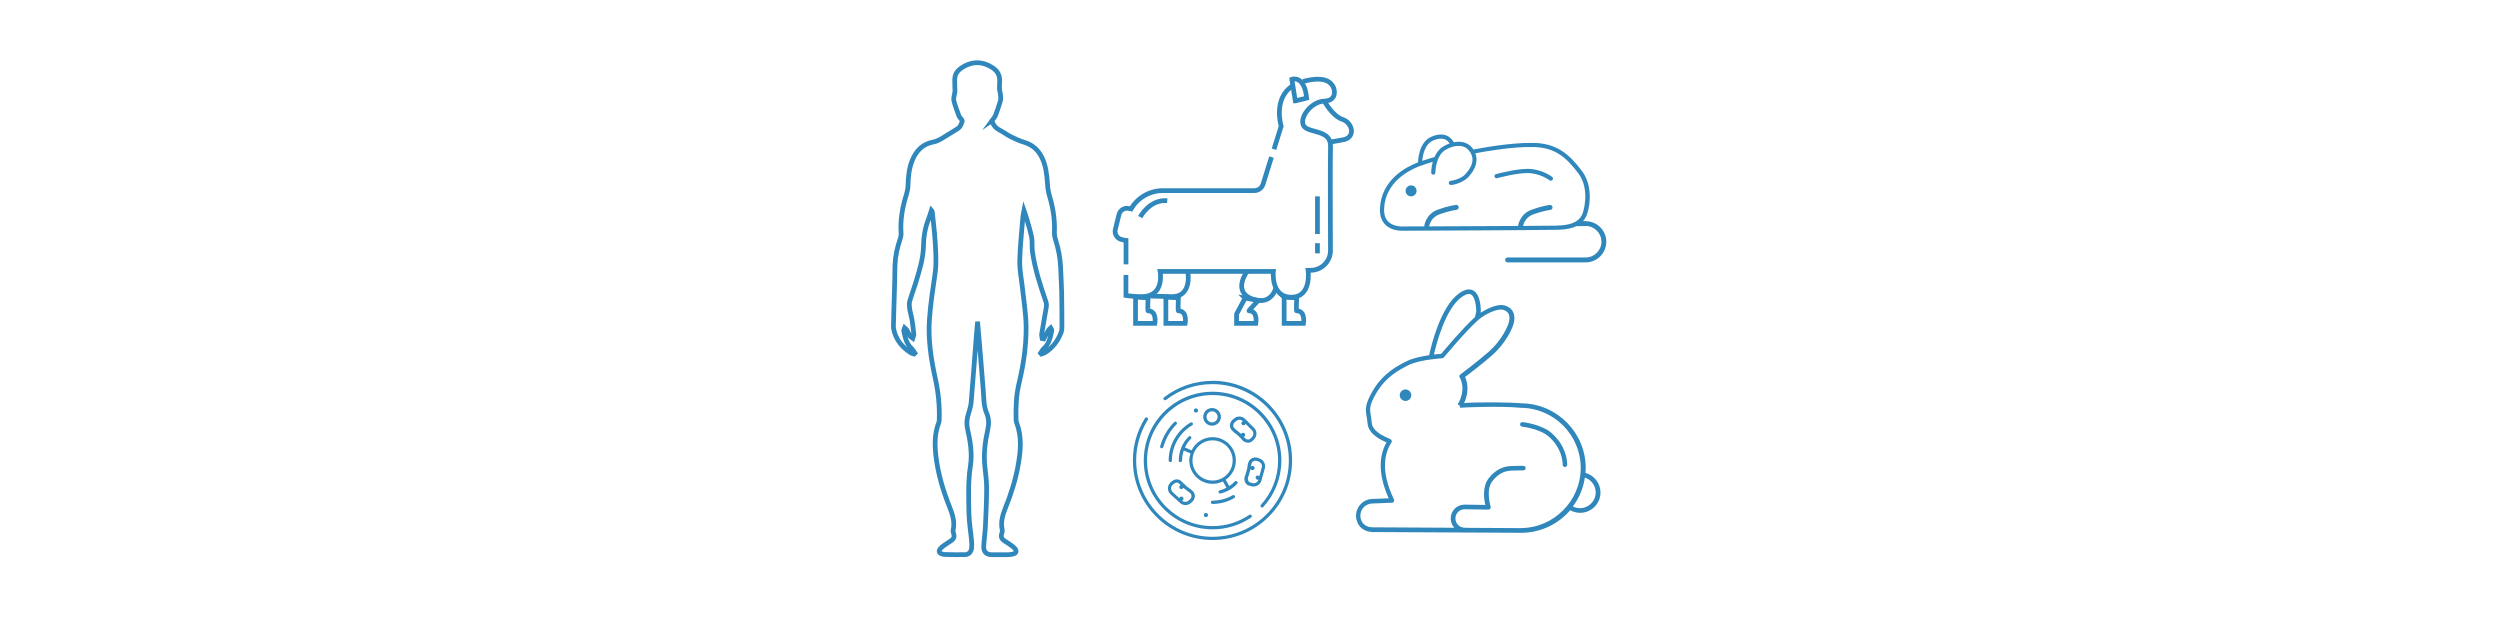 <?xml version="1.0" encoding="UTF-8"?><svg id="Layer_1" xmlns="http://www.w3.org/2000/svg" viewBox="0 0 395.69 97.72"><defs><style>.cls-1{fill:#3087bc;}.cls-2{fill:none;stroke:#3087bc;stroke-miterlimit:10;stroke-width:.75px;}</style></defs><path class="cls-2" d="m157.01,19.08c.15.65.52,1.15,1.17,1.49.64.33,1.21.77,1.85,1.09.68.34,1.38.65,2.1.87,1.29.39,2.18,1.2,2.77,2.38.65,1.32.79,2.74.89,4.18.04.66.14,1.33.33,1.96.56,1.86.85,3.75.77,5.69-.02.41.06.84.19,1.24.45,1.41.73,2.84.79,4.32.05,1.35.14,2.7.17,4.06.04,1.81.03,3.62.04,5.43,0,.27-.03.56-.13.82-.52,1.36-1.35,2.48-2.62,3.24-.15.09-.34.13-.52.19-.04-.04-.08-.08-.12-.13.17-.25.31-.55.53-.75.86-.76,1.02-1.82,1.26-2.85.03-.11-.11-.27-.18-.4-.11.1-.25.18-.32.3-.27.46-.52.94-.78,1.41-.08-.02-.16-.04-.24-.05-.03-.23-.12-.48-.09-.7.23-1.41.5-2.81.73-4.22.05-.29.04-.62-.06-.9-.89-2.59-1.75-5.19-2.13-7.92-.11-.75.02-1.55-.13-2.29-.23-1.16-.61-2.29-.93-3.43-.06-.22-.14-.43-.27-.8-.08.43-.16.72-.18,1.01-.18,2.32-.45,4.65-.5,6.98-.03,1.4.27,2.82.42,4.23.22,2.09.58,4.18.59,6.27.02,2.99-.42,5.95-1.12,8.86-.46,1.9-.52,3.84-.47,5.79,0,.15.03.3.08.43.87,2.26.65,4.56.23,6.85-.41,2.29-1.12,4.49-1.98,6.64-.45,1.12-.8,2.28-.52,3.52.04.16,0,.36-.07.53-.19.51-.03.89.41,1.18.37.24.74.47,1.1.73.21.15.42.31.58.51.31.39.21.71-.27.84-.28.08-.58.11-.87.12-.83.01-1.66,0-2.5,0-.86,0-1.34-.44-1.31-1.29.05-1.07.22-2.14.27-3.21.09-2.02.19-4.04.19-6.06,0-1.1-.15-2.21-.27-3.31-.23-2.01.02-3.98.45-5.93.2-.89.19-1.75-.17-2.59-.51-1.21-.45-2.5-.55-3.76-.3-3.58-.56-7.16-.89-10.74-.06.68-.12,1.36-.18,2.04-.28,3.55-.53,7.09-.83,10.64-.05.62-.22,1.25-.42,1.85-.27.81-.35,1.61-.16,2.45.43,1.92.76,3.88.46,5.83-.39,2.51-.29,5.01-.24,7.52.03,1.46.29,2.92.42,4.38.04.39.04.79,0,1.17-.06.57-.47.99-1.04,1-1.08.02-2.15,0-3.23-.03-.14,0-.29-.04-.43-.09-.46-.16-.56-.43-.26-.81.16-.2.37-.37.58-.52.4-.28.82-.53,1.22-.82.36-.26.47-.6.33-1.03-.06-.18-.13-.4-.09-.57.29-1.28-.08-2.46-.54-3.62-1.06-2.66-1.88-5.39-2.2-8.24-.19-1.73-.19-3.45.45-5.12.06-.15.08-.32.09-.48.07-2.19-.13-4.34-.61-6.5-.68-3.09-1.17-6.24-.94-9.42.17-2.42.54-4.83.89-7.23.25-1.72.11-3.42.01-5.13-.09-1.55-.3-3.08-.45-4.63,0-.09-.03-.18-.13-.29-.16.5-.3,1-.49,1.49-.51,1.32-.75,2.67-.77,4.1-.03,2.08-.68,4.07-1.28,6.06-.28.94-.65,1.85-.91,2.79-.1.37-.05.79,0,1.18.08.56.26,1.11.36,1.67.11.66.18,1.32.26,1.98.02.15.06.3.04.44-.03.19-.11.38-.17.57-.15-.11-.33-.2-.43-.35-.19-.3-.32-.64-.5-.95-.08-.13-.23-.22-.35-.33-.05.14-.17.3-.15.43.22,1.02.4,2.05,1.23,2.81.22.2.36.5.54.75-.04.04-.08.09-.12.13-.16-.05-.34-.07-.47-.15-1.43-.91-2.46-2.12-2.78-3.84-.05-.25-.03-.52-.02-.78.02-.77.04-1.53.06-2.3.05-1.58.1-3.16.14-4.74.02-.78,0-1.56.04-2.35.06-1.39.37-2.74.82-4.06.1-.29.16-.61.14-.91-.15-2.12.23-4.16.86-6.16.14-.46.23-.95.24-1.43.03-1.38.17-2.74.71-4.02.63-1.49,1.66-2.51,3.31-2.82.44-.08.87-.29,1.26-.51.85-.49,1.65-1.05,2.5-1.54.49-.29.65-.75.8-1.23.02-.07-.06-.19-.11-.28-.14-.2-.34-.37-.42-.59-.29-.79-.6-1.58-.8-2.4-.08-.34.07-.74.12-1.11.02-.16.06-.31.06-.47,0-.59-.06-1.17-.04-1.76.02-.71.32-1.28.91-1.71,1.69-1.23,3.48-1.25,5.18-.08.69.48,1.02,1.13,1.03,1.95,0,.42-.06.85-.04,1.27.02.34.14.67.17,1.01.03.33.06.69-.03,1-.22.76-.48,1.52-.77,2.26-.12.29-.36.53-.56.81Z"/><g><path class="cls-1" d="m250.96,35h-.4c.18-.21.3-.41.39-.56l.06-.1c.37-.59,1.44-4.52-.62-7.27-2.01-2.68-3.98-4.36-7.61-4.45-3.68-.09-8.72.88-9.57,1.05-.07-.11-.14-.22-.23-.32-.74-.86-1.82-1.04-2.87-.83-.71-1.24-1.95-1.56-3.54-.89-2.08.88-2.13,3.94-2.13,4.07,0,0,0,0,0,0-.03.01-.06.02-.09.03-1.73.67-5.77,2.71-5.94,7.32-.04,1.08.26,1.94.88,2.54.88.85,2.12.93,2.55.93.09,0,.14,0,.15,0,.21,0,21.27-.08,24.6-.15,1.39-.03,2.33-.28,2.97-.6.04.01.08.02.12.03l1.3-.03c1.37,0,2.49,1.12,2.49,2.49s-1.12,2.49-2.49,2.49h-12.36c-.22,0-.39.17-.39.39s.17.39.39.39h12.36c1.8,0,3.26-1.46,3.26-3.26s-1.46-3.26-3.27-3.26Zm-24.14-12.76c1.22-.51,2.07-.36,2.62.46-.36.13-.71.3-1.04.5-.65.4-1.07,1.02-1.35,1.65-.16.05-1.07.31-1.94.61.05-.69.33-2.63,1.71-3.21Zm19.75,13.47c-.86.02-2.93.03-5.51.05.08-.36.41-1.4,1.62-1.83,1.63-.59,2.69-.7,2.7-.71.21-.02.37-.21.35-.43-.02-.21-.2-.37-.43-.35-.05,0-1.16.12-2.88.75-1.78.64-2.11,2.29-2.15,2.57-4.48.03-10.22.06-14.07.07.04-.25.32-1.44,1.63-1.91,1.63-.59,2.69-.7,2.7-.71.21-.02.37-.21.35-.43-.02-.21-.2-.37-.43-.35-.05,0-1.16.12-2.88.75-1.91.69-2.14,2.53-2.15,2.61,0,.01,0,.03,0,.04-2.05,0-3.4.01-3.46.01-.01,0-1.37.08-2.21-.74-.48-.47-.71-1.15-.68-2.04.16-4.21,3.91-6.1,5.51-6.72.67-.26,1.62-.56,2.19-.73-.24.88-.25,1.64-.25,1.7,0,.18.15.33.33.34h0c.18,0,.33-.15.33-.33,0-.03.03-2.62,1.56-3.57,1.2-.74,2.82-1.03,3.71.02.96,1.12.78,2.41-.54,3.82-.58.63-1.81,1-2.28,1.02-.18,0-.33.16-.32.35,0,.18.16.32.33.32h.01c.59-.02,2.02-.46,2.74-1.24,1.21-1.3,1.58-2.61,1.12-3.78,1.25-.24,5.83-1.08,9.22-.99,3.37.08,5.15,1.59,7.09,4.18,1.93,2.57.76,6.24.59,6.51l-.07.13c-.26.46-.88,1.55-3.79,1.6Z"/><path class="cls-1" d="m223.34,29.34c-.48,0-.87.39-.87.87s.39.87.87.87.87-.39.87-.87-.39-.87-.87-.87Z"/><path class="cls-1" d="m242.5,26.77c-1.89-.26-5.56.75-5.72.79-.18.05-.28.23-.23.41.05.18.24.28.41.23.04-.01,3.69-1.02,5.45-.77,1.72.23,2.84,1.1,2.85,1.1.06.05.13.07.21.07.1,0,.2-.04.26-.13.11-.15.09-.36-.06-.47-.05-.04-1.27-.98-3.18-1.24Z"/></g><g><path class="cls-1" d="m245.62,68.57c-1.59-1.41-4.51-1.75-4.63-1.76-.2-.01-.38.12-.4.32-.02.2.12.38.32.4.03,0,2.81.32,4.23,1.58,1.93,1.71,2.18,3.64,2.19,4.39,0,.01,0,.08,0,.1.03.18.18.31.36.31.02,0,.04,0,.05,0,.2-.03.34-.22.31-.42-.02-.85-.3-3.02-2.44-4.92Z"/><circle class="cls-1" cx="222.46" cy="62.55" r=".91"/><path class="cls-1" d="m250.94,74.86c.02-.26.04-.52.04-.78,0-5.58-4.52-10.16-10.09-10.24,0,0-.02,0-.02,0-1.84-.19-7.05-.21-9.14-.05.92-1.99.44-3.49.15-4.11.72-.55,2.85-2.17,4.39-3.54,1.85-1.64,3.25-4.12,3.4-5.4.15-1.23-.4-2.09-1.54-2.4-.99-.28-2.59.39-3.76,1.16v-.06c.02-.29.06-2.82-1.22-3.48-.63-.32-1.41-.14-2.33.56-2.84,2.15-4.29,8.14-4.62,9.7-1.17.17-2.57.46-3.51.93-1.48.74-3.73,1.86-5.4,4.68-1.3,2.19-1.17,3-.98,4.12.05.32.11.66.14,1.07.08,1.17,1.08,2.18,3,3-.98,1.73-1.58,4.58.35,8.85l-2.52.1c-1.46,0-2.65,1.19-2.65,2.65s1.02,2.48,2.39,2.57c.03.01.07.02.11.02l23.63.12c3.11,0,5.89-1.39,7.77-3.58.48.27,1.02.42,1.57.42,1.77,0,3.22-1.44,3.22-3.22,0-1.44-.98-2.7-2.35-3.09Zm-19.69-27.77c.46-.35,1.11-.72,1.56-.49.72.37.85,2.13.84,2.77l-.21.83c-1.86,1.67-4.74,5.1-5.33,5.8-.22.02-.63.05-1.15.11.41-1.81,1.81-7.14,4.29-9.02Zm9.48,36.5l-8.84-.05s-.05-.02-.07-.02c-.8,0-1.46-.65-1.46-1.46s.65-1.46,1.45-1.46l3.77.06c.12,0,.23-.05.3-.15.07-.09.09-.22.05-.33,0-.03-.81-2.58.25-3.99,1.11-1.48,2.29-1.62,2.73-1.68.38-.05,1.72-.06,2.2-.06.2,0,.36-.16.36-.36s-.16-.36-.36-.36c-.07,0-1.79,0-2.3.06-.48.06-1.93.24-3.23,1.97-.98,1.31-.7,3.26-.49,4.16l-3.29-.05c-1.21,0-2.19.98-2.19,2.19,0,.57.22,1.08.57,1.47l-12.99-.07s-.06-.01-.09-.01c-1.03-.02-1.79-.8-1.79-1.84s.86-1.92,1.93-1.92l3.04-.12c.09.01.17-.02.24-.07.24-.18.13-.42.01-.67-2.09-4.45-1.32-7.23-.3-8.79.05-.08.07-.18.05-.27-.04-.2-.18-.26-.36-.33-2.24-.91-2.75-1.85-2.8-2.48-.03-.45-.09-.82-.15-1.15-.18-1.04-.28-1.67.89-3.63,1.57-2.63,3.61-3.65,5.1-4.4,1.69-.85,5.27-1.08,5.31-1.08.1,0,.19-.05.26-.13.03-.04,3.45-4.16,5.43-5.92,1.06-.93,3.04-1.87,3.92-1.62.79.22,1.12.73,1.01,1.61-.11.97-1.31,3.29-3.16,4.94-1.85,1.64-4.57,3.67-4.6,3.69-.16.12-.19.33-.09.5.05.07,1.12,1.75-.32,4.24l.32.18.08.35c.37-.06,6.34-.31,9.55,0,.03,0,.06.01.09.01,5.2.04,9.43,4.31,9.43,9.51s-4.27,9.52-9.51,9.52Zm9.34-3.16c-.39,0-.77-.09-1.12-.27.98-1.32,1.64-2.87,1.9-4.57,1,.33,1.71,1.27,1.71,2.35,0,1.37-1.12,2.49-2.49,2.49Z"/></g><g><g><path class="cls-2" d="m205.01,15.97l-.54-3.42s1.98-.72,2.34,2.97l-1.8.45Z"/><path class="cls-2" d="m209.61,15.99s1.24,2.36,2.86,2.9,2.16,2.88.09,3.24l-2.07.36"/><path class="cls-2" d="m188.01,43.08s.72,3.96-2.61,3.87l-3.33-.09"/><path class="cls-2" d="m197.36,42.99s-2.34,3.15.81,4.32c3.15,1.17,3.78-1.8,3.78-1.8"/><path class="cls-2" d="m179.73,47.04v4.14h3.06s.36-1.98-1.08-1.98c-.09,0,0-2.07,0-2.07l-1.98-.09Z"/><path class="cls-2" d="m184.53,47.04v4.14h3.06s.36-1.98-1.08-1.98c-.09,0,0-2.07,0-2.07l-1.98-.09Z"/><path class="cls-2" d="m203.25,47.04v4.14h3.06s.36-1.98-1.08-1.98c-.09,0,0-2.07,0-2.07l-1.98-.09Z"/><path class="cls-2" d="m197.07,47.18l-1.35,2.54v1.46s3.05,0,3.05,0c0,0,.36-1.98-1.08-1.98-.09,0,1.48-1.66,1.48-1.66l-2.1-.36Z"/><path class="cls-2" d="m178.21,43.52v3.25s1.16.18,2.48.18c3.73,0,2.93-3.99,2.93-3.99h17.92s-.44,4.08,2.84,4.08,2.66-4.26,2.66-4.26h.41c1.73,0,3.14-1.41,3.13-3.14-.02-5.01-.05-14.46.01-16.46.09-2.75-3.55-2.04-4.26-3.28-.71-1.24,1.15-3.81,3.28-3.9,2.13-.09,1.57-1.93,1.42-2.22-.33-.62-1.15-1.86-4.79-.89"/><path class="cls-2" d="m201.25,24.86l-1.34,4.29c-.19.61-.75,1.02-1.39,1.02h-14.46c-2.15,0-4.03,1.17-5.05,2.9l-.3-.07c-.71-.18-1.43.26-1.6.96l-.58,2.34c-.18.71.26,1.43.96,1.6l.46.11c.09.02.18.03.27.04v3.79"/><path class="cls-2" d="m204.59,13.59c-3.16,2.03-1.81,6.39-1.81,6.39l-1.14,3.64"/></g><path class="cls-2" d="m180.47,34.36s1.45-2.83,4.28-2.6"/><line class="cls-2" x1="208.52" y1="31.08" x2="208.52" y2="37.04"/><line class="cls-2" x1="208.52" y1="38.49" x2="208.52" y2="40.1"/></g><g><path class="cls-1" d="m191.92,60.28c-2.81,0-5.46.9-7.68,2.61-.11.09-.13.25-.05.36.09.11.25.13.36.05,2.13-1.64,4.67-2.5,7.36-2.5,6.66,0,12.08,5.42,12.08,12.08s-5.42,12.08-12.08,12.08-12.08-5.42-12.08-12.08c0-2.28.64-4.5,1.84-6.42.08-.12.04-.28-.08-.36-.12-.08-.28-.04-.36.08-1.26,2-1.92,4.32-1.92,6.69,0,6.95,5.65,12.6,12.6,12.6s12.6-5.65,12.6-12.6-5.65-12.6-12.6-12.6Z"/><path class="cls-1" d="m199.95,80.24c1.84-2.01,2.86-4.62,2.86-7.35,0-6-4.88-10.89-10.89-10.89s-10.89,4.88-10.89,10.89,4.88,10.89,10.89,10.89c2.19,0,4.29-.64,6.1-1.86.12-.08.15-.24.07-.36-.08-.12-.24-.15-.36-.07-1.72,1.16-3.72,1.78-5.81,1.78-5.72,0-10.37-4.65-10.37-10.37s4.65-10.37,10.37-10.37,10.37,4.65,10.37,10.37c0,2.6-.97,5.09-2.72,7-.1.11-.09.27.02.36.11.1.27.09.36-.02Z"/><path class="cls-1" d="m195.1,78.38c-.96.56-2.07.86-3.19.86-.14,0-.26.12-.26.26s.12.26.26.26c1.21,0,2.41-.32,3.45-.93.12-.07.16-.23.09-.35-.07-.12-.23-.17-.35-.09Z"/><path class="cls-1" d="m195.8,76.2c-.1-.1-.27-.09-.36.01-.26.28-.56.51-.88.72l-.56-1c.97-.67,1.61-1.78,1.61-3.05,0-2.04-1.66-3.69-3.69-3.69-1.46,0-2.72.85-3.32,2.09l-1.06-.46c.24-.5.55-.96.95-1.36.1-.1.1-.26,0-.36s-.26-.1-.36,0c-.5.5-.89,1.08-1.15,1.71,0,.01-.02.02-.02.03,0,.02,0,.04-.01.06-.25.62-.38,1.29-.38,1.99,0,.14.12.26.26.26s.26-.12.26-.26c0-.55.1-1.09.27-1.59l1.06.46c-.11.36-.18.74-.18,1.13,0,2.04,1.66,3.69,3.69,3.69.59,0,1.14-.14,1.63-.38l.56,1c-.34.17-.69.32-1.06.4-.14.03-.22.17-.19.31.03.12.13.2.25.2.02,0,.04,0,.06,0,1.01-.24,1.93-.77,2.64-1.53.1-.1.09-.27-.01-.36Zm-7.06-3.32c0-1.75,1.42-3.18,3.18-3.18s3.18,1.42,3.18,3.18-1.42,3.18-3.18,3.18-3.18-1.42-3.18-3.18Z"/><path class="cls-1" d="m185.85,66.81c-1.06,1.06-1.83,2.38-2.22,3.82-.04.14.04.28.18.32.02,0,.05,0,.07,0,.11,0,.22-.08.25-.19.37-1.35,1.09-2.6,2.08-3.59.1-.1.1-.26,0-.36s-.26-.1-.36,0Z"/><path class="cls-1" d="m185.23,73.14c.14,0,.26-.12.26-.26,0-2.28,1.23-4.41,3.2-5.56.12-.07.16-.23.09-.35-.07-.12-.23-.17-.35-.09-2.13,1.24-3.46,3.54-3.46,6,0,.14.12.26.26.26Z"/><path class="cls-1" d="m193.24,65.98c0-.77-.63-1.4-1.4-1.4s-1.4.63-1.4,1.4.63,1.4,1.4,1.4,1.4-.63,1.4-1.4Zm-2.28,0c0-.49.4-.88.88-.88s.88.4.88.88-.4.88-.88.88-.88-.4-.88-.88Z"/><path class="cls-1" d="m196.68,69.71c.17.2.5.34.82.36.02,0,.04,0,.05,0,.26,0,.49-.09.66-.25l.28-.28h0c.5-.5.5-1.32,0-1.82l-1.42-1.42c-.5-.49-1.3-.5-1.8-.02-.13.09-.59.42-.61,1.08.02.31.08.49.35.79.19.2.32.3.47.41.12.09.24.18.42.34.41.39.6.61.78.82Zm-1.28-1.92c-.19-.21-.2-.28-.21-.45.01-.42.37-.63.38-.63.02-.01.04-.03.06-.04.15-.15.35-.23.55-.23s.39.07.54.22c-.14.04-.24.16-.24.32,0,.18.15.33.33.33.15,0,.28-.1.32-.24l1.02,1.02c.3.3.3.79,0,1.09l-.28.28c-.1.09-.23.11-.33.1-.21,0-.4-.11-.47-.19-.06-.07-.13-.15-.21-.24.13-.05.22-.17.22-.31,0-.18-.15-.33-.33-.33-.14,0-.26.09-.31.21-.05-.05-.1-.1-.17-.16-.2-.19-.34-.29-.47-.39-.14-.1-.24-.18-.39-.34Z"/><path class="cls-1" d="m197.68,76.85l.38.11c.12.03.23.05.35.05.22,0,.43-.06.63-.17.3-.17.52-.44.61-.77l.54-1.93c.19-.67-.2-1.38-.86-1.58-.14-.08-.66-.31-1.24,0-.26.17-.39.31-.52.69-.09.26-.11.43-.13.61-.02.15-.04.3-.1.53-.14.55-.24.82-.34,1.08-.09.25-.05.6.09.89.13.25.32.43.57.5Zm-.17-1.23c.09-.24.2-.55.35-1.12.03-.12.05-.21.07-.3,0,.01,0,.02.01.04.09.16.29.22.46.13s.22-.29.13-.46c-.09-.16-.29-.22-.46-.13-.04.02-.07.05-.09.08.02-.15.04-.27.1-.46.09-.27.15-.31.29-.4.12-.06.23-.08.34-.08.22,0,.39.1.4.1.02.01.04.02.07.03.41.12.65.54.53.95l-.39,1.38c-.1-.12-.27-.16-.41-.08-.16.09-.22.29-.13.46.08.14.25.2.4.15v.02c-.06.2-.19.36-.37.46-.18.1-.39.13-.59.07l-.38-.11c-.13-.04-.21-.15-.25-.24-.1-.19-.1-.4-.06-.49Z"/><path class="cls-1" d="m186.76,79.6c.24.22.55.34.87.34.02,0,.04,0,.06,0,.33-.01.64-.15.87-.39.13-.09.57-.45.56-1.1-.04-.31-.1-.49-.38-.77-.19-.19-.34-.29-.49-.39-.12-.08-.25-.17-.43-.32-.27-.24-.45-.42-.6-.57-.09-.09-.16-.16-.23-.23-.23-.21-.51-.31-.79-.3-.54.04-.95.49-1.01.57-.23.25-.35.58-.33.92.02.34.16.66.42.89l1.48,1.35Zm-1.17-2.83s0,0,0,0c.08-.1.37-.37.65-.39.01,0,.02,0,.03,0,.13,0,.25.05.37.16.07.06.13.13.21.21,0,0,.01.01.02.02-.13.05-.22.18-.22.32,0,.18.16.33.35.32.14,0,.25-.1.3-.22.05.05.11.1.17.16.21.18.35.28.48.37.14.09.25.17.41.32.2.2.21.27.23.44,0,.42-.34.64-.35.65-.02.01-.04.03-.06.05-.14.15-.33.24-.54.25-.21.01-.4-.06-.55-.19.14-.05.24-.17.23-.33,0-.18-.16-.33-.35-.32-.15,0-.27.12-.31.26l-1.06-.97c-.15-.14-.24-.33-.25-.54,0-.21.06-.4.2-.56Z"/><circle class="cls-1" cx="189.29" cy="64.97" r=".33"/><circle class="cls-1" cx="190.87" cy="81.52" r=".33"/></g></svg>